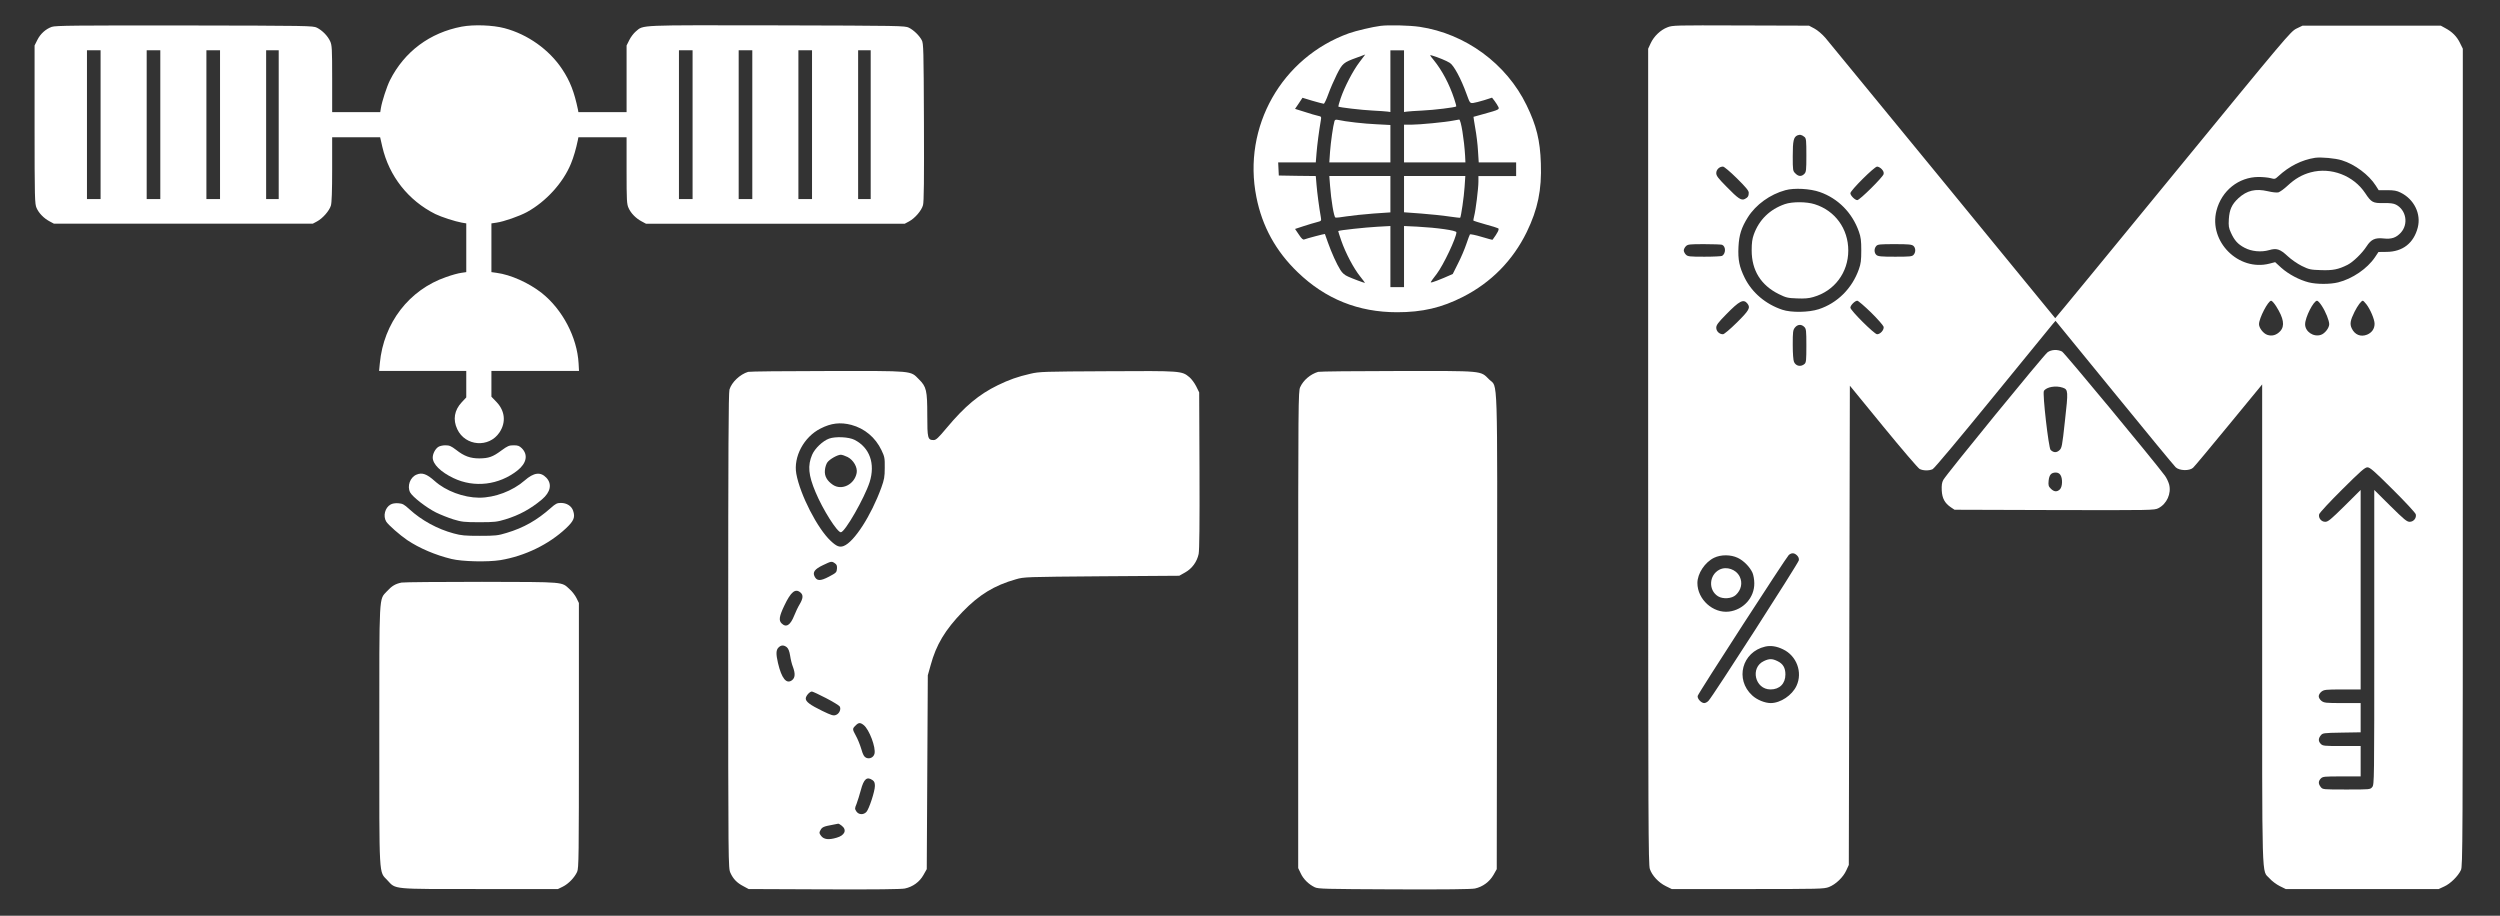 <?xml version="1.0" standalone="no"?>
<!DOCTYPE svg PUBLIC "-//W3C//DTD SVG 20010904//EN"
 "http://www.w3.org/TR/2001/REC-SVG-20010904/DTD/svg10.dtd">
<svg version="1.0" xmlns="http://www.w3.org/2000/svg"
 width="2386pt" height="874pt" viewBox="0 0 2386 874"
 preserveAspectRatio="xMidYMid meet">
<rect x="0" y="0" width="2386" height="874" fill="#333333" stroke="none"/>
<g transform="translate(0,874) scale(0.1,-0.1)"
fill="#FFFFFF" stroke="none">
<path d="M495 8484 c-59 -21 -110 -67 -139 -126 l-26 -52 0 -755 c0 -711 2
-758 19 -796 22 -50 70 -99 125 -128 l41 -22 1235 0 1235 0 41 22 c54 29 117
101 132 151 8 26 12 140 12 346 l0 306 229 0 229 0 21 -92 c65 -280 248 -512
506 -641 57 -28 190 -71 253 -82 l42 -7 0 -233 0 -232 -47 -7 c-27 -3 -92 -21
-145 -40 -354 -122 -597 -438 -633 -823 l-7 -73 416 0 416 0 0 -126 0 -127
-44 -47 c-70 -75 -85 -165 -42 -256 76 -163 303 -181 403 -31 64 96 53 205
-28 290 l-49 51 0 123 0 123 418 0 418 0 -4 73 c-14 247 -153 513 -352 671
-124 97 -295 174 -430 192 l-50 7 0 232 0 233 48 7 c71 10 219 62 291 101 182
100 345 279 420 462 25 60 49 143 66 225 l5 27 230 0 230 0 0 -317 c0 -286 2
-322 19 -358 22 -50 70 -99 125 -128 l41 -22 1235 0 1235 0 41 22 c56 30 119
103 133 155 9 32 11 242 9 793 -3 695 -4 752 -21 782 -24 45 -77 96 -123 119
-38 18 -75 19 -1259 22 -1341 2 -1270 6 -1347 -58 -20 -17 -48 -53 -62 -82
l-26 -52 0 -318 0 -318 -230 0 -230 0 -4 23 c-35 168 -75 273 -151 387 -124
187 -330 333 -550 391 -113 30 -294 36 -408 15 -305 -58 -547 -238 -685 -511
-31 -62 -76 -201 -87 -267 l-6 -38 -229 0 -230 0 0 318 c0 288 -2 321 -19 358
-23 51 -75 104 -127 130 -38 18 -74 19 -1264 21 -1044 1 -1231 -1 -1265 -13z
m465 -934 l0 -710 -65 0 -65 0 0 710 0 710 65 0 65 0 0 -710z m570 0 l0 -710
-65 0 -65 0 0 710 0 710 65 0 65 0 0 -710z m570 0 l0 -710 -65 0 -65 0 0 710
0 710 65 0 65 0 0 -710z m560 0 l0 -710 -60 0 -60 0 0 710 0 710 60 0 60 0 0
-710z m3950 0 l0 -710 -65 0 -65 0 0 710 0 710 65 0 65 0 0 -710z m570 0 l0
-710 -65 0 -65 0 0 710 0 710 65 0 65 0 0 -710z m570 0 l0 -710 -65 0 -65 0 0
710 0 710 65 0 65 0 0 -710z m560 0 l0 -710 -60 0 -60 0 0 710 0 710 60 0 60
0 0 -710z"/>
<path d="M13175 8493 c-73 -9 -234 -47 -299 -70 -644 -231 -1019 -894 -885
-1564 55 -280 186 -517 394 -717 265 -256 579 -382 949 -382 241 0 425 43 629
147 269 137 476 348 608 618 106 218 144 403 135 655 -7 220 -42 362 -136 555
-192 397 -584 684 -1021 749 -96 14 -295 19 -374 9z m225 -528 l0 -294 28 4
c15 2 81 7 147 10 113 5 313 30 323 39 2 3 -6 35 -19 73 -47 142 -115 270
-195 369 -41 50 -42 52 -16 44 55 -16 138 -50 169 -70 38 -23 107 -151 159
-295 32 -88 33 -90 63 -88 16 2 64 14 106 27 l75 24 24 -31 c13 -18 29 -42 35
-55 14 -26 10 -29 -139 -70 -52 -14 -96 -26 -97 -27 -1 0 7 -50 17 -109 11
-59 23 -157 26 -217 l7 -109 179 0 178 0 0 -65 0 -65 -180 0 -180 0 0 -54 c0
-64 -26 -274 -41 -330 -6 -21 -8 -40 -6 -42 2 -2 53 -18 113 -35 61 -16 116
-34 123 -38 12 -8 -4 -41 -54 -109 -2 -2 -49 11 -106 28 -56 17 -106 27 -110
23 -3 -5 -19 -45 -34 -91 -15 -45 -50 -129 -79 -185 l-51 -102 -85 -37 c-47
-20 -95 -38 -108 -41 -25 -5 -29 -12 40 79 64 84 188 346 188 397 0 18 -185
44 -373 54 l-127 6 0 -291 0 -292 -65 0 -65 0 0 292 0 291 -126 -7 c-110 -6
-364 -33 -372 -41 -1 -1 12 -42 29 -91 41 -119 120 -268 181 -343 27 -34 47
-61 45 -61 -9 0 -116 40 -160 60 -33 14 -56 34 -74 63 -36 57 -85 166 -119
262 -15 44 -28 81 -29 82 -1 3 -172 -42 -197 -52 -12 -5 -26 7 -52 47 l-36 53
82 27 c46 15 103 32 127 38 43 11 43 12 37 48 -17 96 -35 235 -41 309 l-7 83
-177 2 -176 3 -3 63 -3 62 180 0 179 0 7 88 c6 78 24 215 41 313 6 36 5 37
-27 44 -19 4 -76 20 -126 37 l-93 29 36 53 35 53 96 -29 c52 -15 101 -28 107
-28 6 0 26 42 44 93 18 50 55 135 81 187 54 106 63 114 190 160 l81 30 -55
-73 c-62 -81 -142 -235 -180 -346 -14 -41 -23 -76 -22 -78 9 -8 223 -33 327
-38 63 -3 127 -8 143 -10 l27 -4 0 294 0 295 65 0 65 0 0 -295z"/>
<path d="M12736 7583 c-13 -43 -35 -197 -42 -291 l-7 -102 292 0 291 0 0 178
0 179 -132 7 c-118 5 -294 25 -370 42 -20 4 -28 1 -32 -13z"/>
<path d="M13870 7589 c-74 -15 -324 -39 -400 -39 l-70 0 0 -180 0 -180 293 0
293 0 -3 63 c-9 155 -40 347 -57 346 -6 -1 -31 -5 -56 -10z"/>
<path d="M12694 6968 c10 -137 37 -299 51 -304 6 -3 54 2 106 11 52 8 167 20
257 27 l162 11 0 174 0 173 -291 0 -292 0 7 -92z"/>
<path d="M13400 6887 l0 -173 163 -12 c89 -7 209 -19 266 -28 57 -8 105 -14
107 -12 8 9 36 197 42 293 l7 105 -292 0 -293 0 0 -173z"/>
<path d="M15913 8479 c-65 -25 -128 -85 -159 -152 l-24 -52 0 -3891 c0 -3515
2 -3895 16 -3937 21 -63 83 -130 152 -164 l57 -28 725 0 c691 0 727 1 775 19
65 25 137 94 166 159 l24 52 5 2287 5 2287 319 -390 c176 -215 332 -397 347
-405 34 -17 89 -18 124 -2 15 6 263 303 572 682 301 369 559 685 574 703 l27
31 560 -686 c308 -378 572 -698 587 -712 35 -33 130 -36 165 -5 13 11 166 195
341 408 l319 388 0 -2289 c0 -2554 -6 -2338 71 -2426 22 -25 65 -57 97 -73
l57 -28 730 0 730 0 52 24 c59 26 133 99 160 157 17 37 18 199 18 3939 l0
3900 -28 57 c-30 61 -74 105 -140 140 l-42 23 -660 0 -660 0 -58 -28 c-56 -28
-91 -70 -1179 -1398 -617 -753 -1122 -1368 -1123 -1366 -16 21 -2154 2630
-2193 2675 -32 37 -76 74 -106 90 l-51 27 -650 2 c-629 2 -652 2 -702 -18z
m1310 -1047 c15 -13 17 -35 17 -174 0 -145 -2 -160 -20 -178 -27 -27 -56 -25
-85 5 -24 23 -25 29 -25 164 0 148 8 182 44 199 24 10 43 6 69 -16z m5128
-222 c124 -38 258 -139 323 -241 l28 -44 81 0 c65 0 92 -5 128 -23 129 -63
198 -203 164 -334 -38 -148 -144 -231 -297 -232 l-78 -1 -34 -51 c-73 -108
-215 -205 -351 -239 -76 -19 -204 -19 -280 0 -91 23 -193 78 -261 138 l-60 55
-54 -14 c-295 -76 -582 210 -506 506 49 190 211 320 401 321 40 0 92 -5 115
-11 40 -11 44 -10 74 18 104 96 223 156 351 176 57 8 193 -4 256 -24z m-5774
-172 c86 -85 113 -118 113 -137 0 -32 -8 -45 -37 -60 -34 -17 -63 2 -175 117
-81 82 -98 104 -98 130 0 33 29 62 64 62 11 0 67 -47 133 -112z m1382 88 c16
-17 22 -32 18 -48 -8 -30 -228 -248 -251 -248 -22 0 -66 44 -66 66 0 26 229
254 255 254 12 0 32 -11 44 -24z m-590 -219 c174 -61 309 -198 372 -377 19
-53 23 -86 23 -180 0 -94 -4 -127 -23 -180 -64 -182 -205 -323 -383 -381 -95
-31 -263 -34 -348 -5 -159 53 -288 163 -358 303 -52 106 -66 173 -60 298 6
114 28 183 90 282 76 120 211 218 358 258 84 23 236 15 329 -18z m-934 -503
c37 -15 38 -82 1 -106 -6 -4 -82 -8 -168 -8 -145 0 -160 2 -178 20 -11 11 -20
29 -20 40 0 11 9 29 20 40 18 18 33 20 174 20 85 0 162 -3 171 -6z m1827 -11
c22 -20 23 -61 1 -85 -14 -16 -34 -18 -176 -18 -135 0 -163 3 -179 17 -22 20
-23 61 -1 85 14 16 34 18 176 18 135 0 163 -3 179 -17z m-1584 -551 c30 -39
16 -64 -101 -180 -66 -65 -122 -112 -133 -112 -35 0 -64 29 -64 62 0 25 16 48
93 126 129 132 167 152 205 104z m1179 -84 c63 -62 116 -123 120 -136 7 -28
-30 -72 -62 -72 -26 0 -255 228 -255 254 0 22 44 66 66 66 9 0 68 -51 131
-112z m3866 60 c73 -115 85 -188 40 -238 -35 -38 -78 -51 -123 -36 -38 12 -80
66 -80 102 0 57 87 224 116 224 8 0 29 -24 47 -52z m437 2 c37 -57 70 -140 70
-174 0 -36 -42 -90 -80 -102 -70 -23 -150 31 -150 101 0 67 81 225 114 225 8
0 28 -22 46 -50z m424 17 c39 -50 79 -146 79 -187 0 -48 -26 -85 -72 -104 -61
-24 -117 -1 -146 60 -20 42 -14 76 27 159 30 59 64 105 79 105 4 0 19 -15 33
-33z m-5364 -217 c18 -18 20 -33 20 -178 0 -139 -2 -161 -17 -175 -35 -31 -83
-22 -101 19 -7 15 -12 80 -12 163 0 125 2 141 21 165 25 31 61 34 89 6z m5617
-1552 c118 -117 216 -223 219 -236 9 -35 -20 -72 -58 -72 -27 0 -52 21 -185
152 l-153 152 0 -1406 c0 -1369 0 -1406 -19 -1429 -19 -24 -20 -24 -246 -24
-226 0 -227 0 -246 24 -24 30 -24 56 1 81 19 19 33 20 200 20 l180 0 0 145 0
145 -180 0 c-167 0 -181 1 -200 20 -25 25 -25 51 -1 81 19 23 24 24 200 27
l181 3 0 140 0 139 -174 0 c-160 0 -175 2 -200 21 -15 12 -26 30 -26 44 0 14
11 32 26 44 25 19 40 21 200 21 l174 0 0 952 0 952 -153 -152 c-133 -131 -158
-152 -185 -152 -38 0 -67 37 -58 72 3 13 101 119 219 236 179 178 218 212 242
212 24 0 63 -34 242 -212z m-5686 -629 c14 -14 20 -30 17 -47 -4 -26 -819
-1295 -861 -1339 -11 -13 -30 -23 -42 -23 -29 0 -69 44 -62 69 7 28 845 1322
869 1344 27 23 53 22 79 -4z m-566 -23 c56 -26 116 -87 141 -143 9 -21 17 -65
17 -99 2 -137 -104 -254 -242 -271 -152 -18 -301 117 -301 273 0 90 72 199
160 241 64 31 158 31 225 -1z m432 -873 c130 -61 189 -220 129 -348 -42 -91
-153 -165 -246 -165 -56 0 -132 31 -177 73 -167 153 -97 415 124 466 52 12
109 4 170 -26z"/>
<path d="M22053 7095 c-82 -22 -149 -61 -218 -125 -35 -33 -76 -62 -90 -66
-15 -4 -60 1 -101 11 -117 27 -199 8 -281 -67 -63 -59 -85 -108 -91 -199 -4
-66 -1 -84 20 -130 33 -73 66 -110 129 -143 66 -36 160 -45 236 -23 71 21 104
10 177 -58 33 -31 92 -72 134 -93 70 -34 83 -37 183 -40 112 -4 165 6 253 50
54 27 141 112 182 176 44 68 82 85 164 76 75 -8 119 7 164 56 74 82 51 216
-47 267 -24 12 -55 16 -118 15 -101 -2 -117 6 -175 94 -112 169 -327 251 -521
199z"/>
<path d="M17035 6792 c-144 -50 -247 -150 -297 -291 -15 -41 -20 -81 -20 -151
0 -191 88 -332 259 -417 69 -34 85 -38 173 -41 71 -3 113 0 156 13 202 57 334
234 334 444 0 208 -126 381 -321 442 -79 25 -214 25 -284 1z"/>
<path d="M16410 3303 c-100 -52 -107 -196 -13 -254 47 -29 131 -23 169 12 52
48 67 115 38 175 -34 70 -126 102 -194 67z"/>
<path d="M16835 2431 c-134 -62 -86 -271 63 -271 87 0 142 56 142 143 0 63
-23 102 -75 127 -51 25 -79 25 -130 1z"/>
<path d="M19542 5378 c-37 -27 -967 -1166 -995 -1218 -14 -26 -17 -51 -15
-101 4 -75 28 -120 86 -160 l36 -24 953 -3 c937 -2 954 -2 993 18 80 41 125
140 102 227 -7 25 -25 63 -40 83 -119 159 -959 1173 -982 1185 -43 22 -102 19
-138 -7z m145 -338 c52 -18 53 -32 21 -315 -27 -250 -30 -261 -54 -283 -27
-24 -55 -23 -83 4 -19 18 -79 539 -64 563 24 38 114 54 180 31z m-23 -832 c23
-33 21 -113 -4 -138 -27 -27 -56 -25 -87 6 -22 22 -25 32 -21 76 6 57 25 78
69 78 17 0 34 -8 43 -22z"/>
<path d="M7140 5191 c-78 -24 -157 -99 -178 -169 -9 -30 -12 -596 -12 -2303 0
-2256 1 -2264 21 -2309 26 -58 62 -96 124 -128 l50 -27 719 -3 c498 -2 736 1
772 8 76 16 141 63 178 130 l31 55 5 925 5 925 27 96 c53 196 138 337 306 511
157 162 302 251 507 309 79 23 87 23 820 29 l740 5 55 31 c67 37 114 102 130
177 7 37 10 285 8 798 l-3 744 -28 57 c-16 32 -45 71 -65 88 -74 61 -75 61
-784 57 -607 -3 -648 -4 -733 -24 -123 -28 -204 -57 -313 -110 -178 -87 -313
-199 -487 -407 -80 -96 -102 -116 -124 -116 -57 0 -61 17 -61 237 0 237 -8
272 -80 343 -83 84 -44 80 -874 79 -402 0 -742 -4 -756 -8z m985 -506 c127
-34 230 -120 288 -242 30 -63 32 -75 31 -168 0 -87 -5 -112 -33 -190 -97 -266
-259 -518 -359 -556 -39 -15 -68 -4 -124 49 -126 117 -292 441 -328 640 -29
162 72 352 231 432 101 52 189 62 294 35z m-157 -1321 c18 -12 22 -24 20 -52
-3 -35 -7 -39 -77 -76 -82 -43 -115 -42 -137 3 -20 40 2 70 80 107 81 39 84
39 114 18z m-326 -281 c25 -23 23 -54 -10 -110 -16 -26 -39 -75 -52 -108 -37
-93 -77 -118 -121 -74 -28 28 -22 67 26 168 64 135 107 169 157 124z m-133
-520 c15 -13 25 -37 32 -81 5 -35 17 -83 26 -105 25 -66 22 -106 -8 -129 -53
-40 -99 16 -134 164 -20 86 -19 124 5 148 25 25 51 25 79 3z m375 -486 c66
-34 124 -70 130 -79 16 -26 -4 -71 -37 -82 -23 -9 -42 -3 -129 39 -117 57
-158 88 -158 118 0 25 37 67 59 67 9 -1 70 -29 135 -63z m359 -257 c53 -42
118 -215 103 -274 -9 -35 -47 -53 -80 -38 -19 9 -30 28 -46 84 -12 40 -35 97
-51 125 -35 64 -35 68 -4 98 29 30 45 31 78 5z m85 -526 c16 -11 22 -25 22
-55 0 -51 -56 -221 -81 -248 -28 -30 -74 -28 -96 5 -16 25 -16 29 2 72 10 26
28 85 41 132 28 106 58 132 112 94z m-294 -435 c51 -40 29 -92 -49 -114 -76
-23 -123 -17 -149 18 -19 26 -19 30 -5 55 15 28 31 35 114 50 28 5 53 10 56
11 4 0 18 -8 33 -20z"/>
<path d="M7913 4554 c-61 -22 -136 -94 -162 -154 -44 -103 -36 -195 33 -358
69 -165 206 -382 241 -382 39 0 226 328 275 479 55 175 1 329 -144 403 -54 28
-182 34 -243 12z m177 -176 c56 -29 96 -99 86 -152 -21 -110 -142 -170 -227
-113 -56 38 -82 84 -76 140 2 27 13 61 24 75 22 30 96 72 128 72 11 0 41 -10
65 -22z"/>
<path d="M12580 5191 c-75 -23 -141 -80 -171 -146 -18 -38 -19 -133 -19 -2315
l0 -2275 24 -50 c25 -55 76 -105 134 -133 34 -16 96 -17 756 -20 498 -2 736 1
773 8 74 16 139 64 177 130 l31 55 3 2260 c3 2549 9 2329 -76 2414 -85 85 -45
81 -876 80 -402 0 -742 -4 -756 -8z"/>
<path d="M4182 4474 c-29 -20 -52 -65 -52 -101 0 -63 76 -138 198 -196 198
-95 434 -67 611 73 87 69 103 150 41 212 -24 23 -37 28 -78 28 -43 0 -57 -6
-116 -49 -83 -62 -122 -75 -211 -76 -86 0 -145 21 -221 81 -49 37 -64 44 -104
44 -25 0 -55 -7 -68 -16z"/>
<path d="M3975 4210 c-61 -25 -91 -109 -61 -169 23 -43 152 -144 247 -192 43
-21 118 -51 166 -66 80 -24 103 -27 248 -27 145 0 168 3 248 27 134 41 240 99
349 190 83 70 99 148 42 208 -56 58 -119 50 -207 -27 -115 -100 -284 -164
-434 -164 -149 1 -318 64 -424 159 -76 68 -121 84 -174 61z"/>
<path d="M3728 3925 c-54 -30 -74 -110 -42 -163 20 -32 129 -128 201 -177 115
-77 269 -143 423 -180 102 -25 345 -30 465 -11 235 39 463 150 627 304 75 71
89 105 68 167 -15 46 -61 75 -117 75 -36 0 -50 -7 -95 -47 -133 -118 -259
-190 -423 -239 -82 -25 -105 -28 -255 -28 -142 0 -177 3 -250 23 -156 42 -306
124 -424 232 -49 45 -64 53 -104 56 -30 2 -57 -2 -74 -12z"/>
<path d="M3833 3180 c-60 -12 -93 -32 -140 -83 -77 -84 -73 0 -73 -1377 0
-1385 -5 -1293 77 -1381 83 -89 35 -84 883 -84 l745 0 47 23 c53 26 112 87
136 141 16 33 17 146 17 1301 l0 1265 -23 47 c-13 26 -41 63 -64 83 -81 74
-31 70 -838 72 -399 0 -744 -3 -767 -7z"/>
</g>
</svg>
